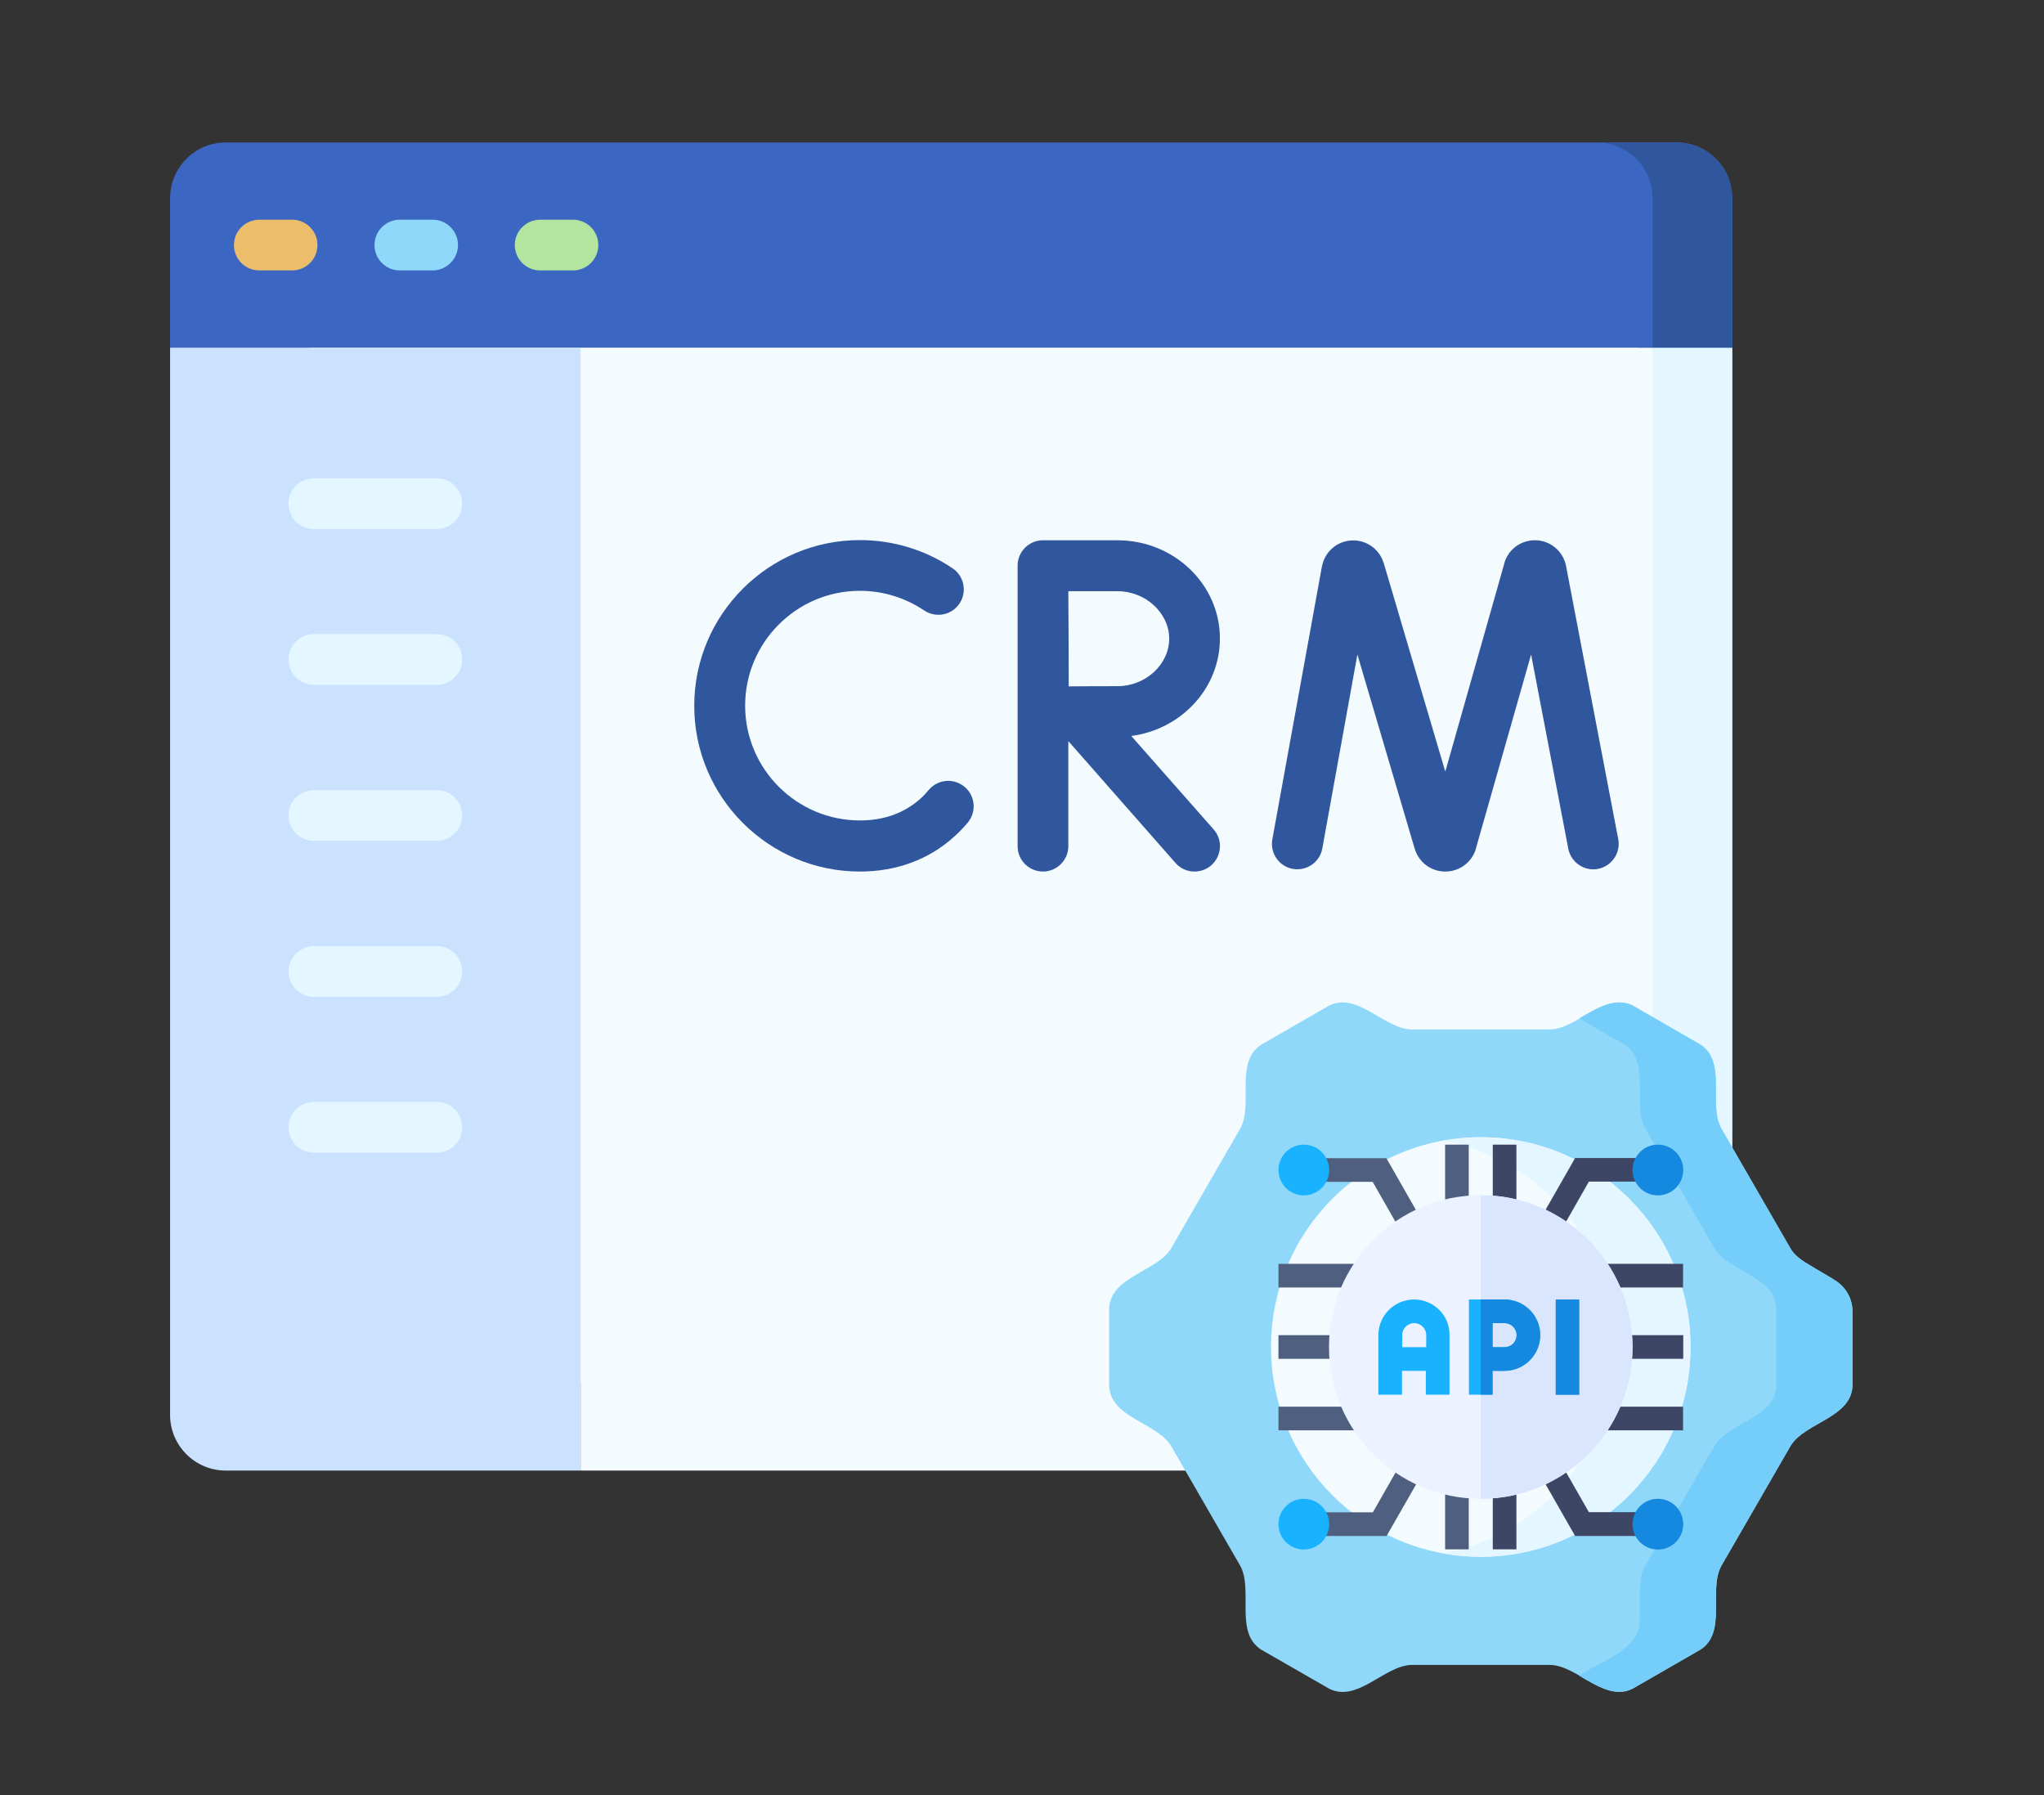 <svg xmlns="http://www.w3.org/2000/svg" xmlns:xlink="http://www.w3.org/1999/xlink" id="Capa_1" x="0px" y="0px" viewBox="0 0 1072 941.3" style="enable-background:new 0 0 1072 941.3;" xml:space="preserve"><rect x="0" y="0" width="1072" height="941.3" fill="#333333" stroke="none"/><style type="text/css">	.st0{fill:#F4FBFF;}	.st1{fill:#E4F6FF;}	.st2{fill:#3B66C1;}	.st3{fill:#30579D;}	.st4{fill:#ECBE6B;}	.st5{fill:#90D8F9;}	.st6{fill:#B3E59F;}	.st7{fill:#75CEF9;}	.st8{fill:#CBE2FF;}	.st9{fill:#4E5F7F;}	.st10{fill:#3E4665;}	.st11{fill:#18B2FF;}	.st12{fill:#1588DF;}	.st13{fill:#ECF2FF;}	.st14{fill:#DAE6FE;}</style><g>	<path class="st0" d="M879.3,771.1H304.5V725l-63.2-45.7l-88.1-550.8h640.1l66.2,53.8h48.9v559.7  C908.5,758.1,895.5,771.1,879.3,771.1L879.3,771.1z"></path>	<path class="st1" d="M866.7,182.3v559.7c0,16.1-13.1,29.2-29.2,29.2h41.8c16.1,0,29.2-13.1,29.2-29.2V182.3H866.7z"></path>	<path class="st2" d="M908.5,182.3H89.2v-78.4c0-16.1,13.1-29.2,29.2-29.2h760.9c16.1,0,29.2,13.1,29.2,29.2L908.5,182.3  L908.5,182.3z"></path>	<path class="st3" d="M879.3,74.7h-41.8c16.1,0,29.2,13.1,29.2,29.2v78.4h41.8v-78.4C908.5,87.8,895.5,74.7,879.3,74.7z"></path>	<g>		<g>			<path class="st4" d="M153.2,141.8H136c-7.4,0-13.3-6-13.3-13.3c0-7.4,6-13.3,13.3-13.3h17.2c7.4,0,13.3,6,13.3,13.3    C166.5,135.8,160.6,141.8,153.2,141.8z"></path>		</g>		<g>			<path class="st5" d="M226.9,141.8h-17.2c-7.4,0-13.3-6-13.3-13.3c0-7.4,6-13.3,13.3-13.3h17.2c7.4,0,13.3,6,13.3,13.3    C240.2,135.8,234.2,141.8,226.9,141.8z"></path>		</g>		<g>			<path class="st6" d="M300.5,141.8h-17.2c-7.4,0-13.3-6-13.3-13.3c0-7.4,6-13.3,13.3-13.3h17.2c7.4,0,13.3,6,13.3,13.3    C313.8,135.8,307.9,141.8,300.5,141.8z"></path>		</g>	</g>	<g>		<g>			<g>				<path class="st3" d="M758,457c-7.2,0-13.5-4.5-15.8-11.3c-0.1-0.2-0.1-0.3-0.2-0.5l-30.1-102l-18.4,101.7     c-1.3,7.2-8.2,12-15.5,10.7c-7.2-1.3-12-8.2-10.7-15.5L693.3,297c1.5-7.6,7.7-13.1,15.3-13.6c7.5-0.5,14.5,4.1,16.9,11.3     c0.1,0.2,0.1,0.3,0.2,0.5l32.3,109.4L789,295.3c0-0.2,0.1-0.3,0.1-0.5c2.3-7.2,9.2-11.9,16.8-11.5c7.5,0.4,13.9,5.9,15.4,13.3     l27.4,143.4c1.4,7.2-3.4,14.2-10.6,15.6c-7.2,1.4-14.2-3.4-15.6-10.6L803,343.2L774,445.1c0,0.2-0.1,0.3-0.1,0.5     C771.6,452.4,765.3,457,758,457C758.1,457,758.1,457,758,457L758,457z"></path>			</g>		</g>		<g>			<g>				<path class="st3" d="M451,457c-47.9,0-86.9-39-86.9-86.9s39-86.9,86.9-86.9c17.4,0,34.2,5.1,48.6,14.8     c6.1,4.1,7.7,12.4,3.6,18.5c-4.1,6.1-12.4,7.7-18.5,3.6c-10-6.7-21.6-10.3-33.7-10.3c-33.2,0-60.2,27-60.2,60.2     c0,33.2,27,60.2,60.2,60.2c12.5,0,23.1-3.8,31.5-11.2c1.6-1.4,3.2-3.1,4.6-4.8c4.7-5.6,13.1-6.4,18.8-1.6     c5.6,4.7,6.4,13.1,1.6,18.8c-2.3,2.7-4.7,5.2-7.3,7.5C487,450.8,470,457,451,457L451,457z"></path>			</g>		</g>		<path class="st3" d="M593.3,385.9c26.2-3.4,46.5-25,46.5-51.1c0-28.4-24.1-51.5-53.7-51.5H547c0,0,0,0,0,0c0,0,0,0,0,0   c-7.4,0-13.3,6-13.3,13.3v147.1c0,7.4,6,13.3,13.3,13.3s13.3-6,13.3-13.3v-55.1l56.2,63.9c2.6,3,6.3,4.5,10,4.5   c3.1,0,6.3-1.1,8.8-3.3c5.5-4.9,6.1-13.3,1.2-18.8L593.3,385.9z M586.1,310c14.7,0,27.1,11.4,27.1,24.9s-12.4,24.9-27.1,24.9   c-5.9,0-16.8,0-25.6,0.1c0-8.6-0.1-40.9-0.2-49.9L586.1,310z"></path>	</g>	<path class="st5" d="M945.9,661.4l16.4,9.9c5.8,3.5,9.3,9.7,9.3,16.5V725c0.9,18.4-24.8,20.5-32.5,33.2l-36.3,62.9  c-7.2,13.1,3.9,36.3-12.5,44.8L858,884.5c-15.5,10-30.1-11.2-45-11.5h-72.6c-14.9,0.3-29.5,21.5-45,11.5L663,865.9  c-16.4-8.4-5.4-31.7-12.5-44.8l-36.3-62.9c-7.7-12.7-33.4-14.8-32.5-33.2v-37.2c-0.9-18.4,24.8-20.5,32.5-33.2l36.3-62.9  c7.2-13.1-3.9-36.3,12.5-44.8l32.3-18.6c15.5-10,30.1,11.2,45,11.5h72.6c14.9-0.3,29.5-21.5,45-11.5l32.3,18.6  c16.4,8.4,5.4,31.7,12.5,44.8l36.3,62.9C940.7,657.3,943.1,659.7,945.9,661.4L945.9,661.4z"></path>	<g>		<path class="st7" d="M962.2,671.2c-5.5-3.9-20.2-10.3-23.2-16.7l-36.3-62.9c-7.2-13.1,3.9-36.3-12.5-44.8L858,528.2   c-9.8-6.5-21.2,0.8-29.8,5.8l22.1,12.8c16.4,8.4,5.4,31.7,12.5,44.8l36.3,62.9c7.7,12.7,33.4,14.8,32.5,33.2V725   c0.9,18.4-24.8,20.5-32.5,33.2l-36.3,62.9c-4.1,5.7-2.3,21.8-2.9,28.4c1.2,15.1-22.1,22.4-31.8,29.1c8.6,5.1,20,12.4,29.8,5.8   l32.3-18.6c16.4-8.4,5.4-31.7,12.5-44.8l36.3-62.9c7.7-12.7,33.4-14.8,32.5-33.2v-37.2C971.6,681,968,674.7,962.2,671.2   L962.2,671.2z"></path>	</g>	<circle class="st0" cx="776.6" cy="706.3" r="110"></circle>	<path class="st1" d="M776.6,596.3c-6.8,0-13.5,0.7-20,1.8c51.2,9.4,90.1,54.3,90.1,108.2c0,54-38.8,98.8-90.1,108.2  c6.5,1.2,13.1,1.8,20,1.8c60.8,0,110-49.3,110-110C886.7,645.6,837.4,596.3,776.6,596.3L776.6,596.3z"></path>	<path class="st8" d="M304.5,771.1H118.4c-16.1,0-29.2-13.1-29.2-29.2V182.3h215.3V771.1z"></path>	<g>		<g>			<path class="st1" d="M229.1,277.4h-64.5c-7.4,0-13.3-6-13.3-13.3c0-7.4,6-13.3,13.3-13.3h64.5c7.4,0,13.3,6,13.3,13.3    C242.4,271.4,236.5,277.4,229.1,277.4z"></path>		</g>		<g>			<path class="st1" d="M229.1,359.1h-64.5c-7.4,0-13.3-6-13.3-13.3c0-7.4,6-13.3,13.3-13.3h64.5c7.4,0,13.3,6,13.3,13.3    C242.4,353.2,236.5,359.1,229.1,359.1z"></path>		</g>		<g>			<path class="st1" d="M229.1,440.9h-64.5c-7.4,0-13.3-6-13.3-13.3c0-7.4,6-13.3,13.3-13.3h64.5c7.4,0,13.3,6,13.3,13.3    C242.4,434.9,236.5,440.9,229.1,440.9z"></path>		</g>		<g>			<path class="st1" d="M229.1,522.7h-64.5c-7.4,0-13.3-6-13.3-13.3s6-13.3,13.3-13.3h64.5c7.4,0,13.3,6,13.3,13.3    S236.5,522.7,229.1,522.7z"></path>		</g>		<g>			<path class="st1" d="M229.1,604.4h-64.5c-7.4,0-13.3-6-13.3-13.3c0-7.4,6-13.3,13.3-13.3h64.5c7.4,0,13.3,6,13.3,13.3    C242.4,598.5,236.5,604.4,229.1,604.4z"></path>		</g>	</g></g><g>	<path class="st9" d="M757.9,600.2h12.4v32.2h-12.4V600.2z"></path>	<path class="st10" d="M782.9,600.2h12.4v32.2h-12.4V600.2z"></path>	<path class="st9" d="M757.9,780.2h12.4v32.2h-12.4V780.2z"></path>	<path class="st10" d="M782.9,780.2h12.4v32.2h-12.4V780.2z"></path>	<path class="st10" d="M851.6,700.1h31.2v12.4h-31.2V700.1z"></path>	<g>		<path class="st9" d="M670.5,700.1h31.2v12.4h-31.2V700.1z"></path>		<path class="st9" d="M670.5,662.7h41.2v12.4h-41.2V662.7z"></path>		<path class="st9" d="M670.5,737.6h41.2V750h-41.2V737.6z"></path>	</g>	<path class="st10" d="M841.5,662.7h41.2v12.4h-41.2V662.7z"></path>	<path class="st10" d="M841.5,737.6h41.2V750h-41.2V737.6z"></path>	<path class="st9" d="M737.1,649.8l-17.2-30.1h-31v-12.4h38.2l20.8,36.4L737.1,649.8z"></path>	<path class="st10" d="M816.1,649.8l-10.8-6.2l20.8-36.4h38.2v12.4h-31L816.1,649.8z"></path>	<circle class="st11" cx="683.8" cy="613.5" r="13.3"></circle>	<path class="st9" d="M727.2,805.4H689V793h31l17.2-30.1l10.8,6.2L727.2,805.4z"></path>	<path class="st10" d="M864.3,805.4h-38.2l-20.8-36.4l10.8-6.2l17.2,30.1h31V805.4z"></path>	<circle class="st12" cx="869.5" cy="613.5" r="13.3"></circle>	<circle class="st11" cx="683.8" cy="799.2" r="13.3"></circle>	<circle class="st13" cx="776.6" cy="706.3" r="79.6"></circle>	<path class="st14" d="M856.2,706.3c0,44-35.6,79.6-79.6,79.6V626.7C820.6,626.7,856.2,662.4,856.2,706.3z"></path>	<g>		<path class="st11" d="M789.1,681.4h-18.7v49.9h12.4v-12.5h6.3c10.3,0,18.7-8.4,18.7-18.7C807.8,689.8,799.4,681.4,789.1,681.4   L789.1,681.4z M789.1,706.4h-6.3v-12.6h6.3c3.5,0,6.3,2.8,6.3,6.3C795.4,703.6,792.6,706.4,789.1,706.4z"></path>		<path class="st12" d="M789.1,681.4h-12.5v49.9h6.2v-12.5h6.3c10.3,0,18.7-8.4,18.7-18.7C807.8,689.8,799.4,681.4,789.1,681.4   L789.1,681.4z M789.1,706.4h-6.3v-12.6h6.3c3.5,0,6.3,2.8,6.3,6.3C795.4,703.6,792.6,706.4,789.1,706.4z"></path>		<path class="st11" d="M741.6,681.4c-10.3,0-18.7,8.4-18.7,18.7v31.2h12.4v-12.5h12.5v12.5h12.4v-31.2   C760.4,689.8,752,681.4,741.6,681.4L741.6,681.4z M735.4,706.4v-6.3c0-3.5,2.8-6.3,6.3-6.3c3.5,0,6.3,2.8,6.3,6.3v6.3H735.4z"></path>		<path class="st12" d="M815.9,681.4h12.4v50h-12.4V681.4z"></path>	</g>	<circle class="st12" cx="869.5" cy="799.2" r="13.3"></circle></g></svg>